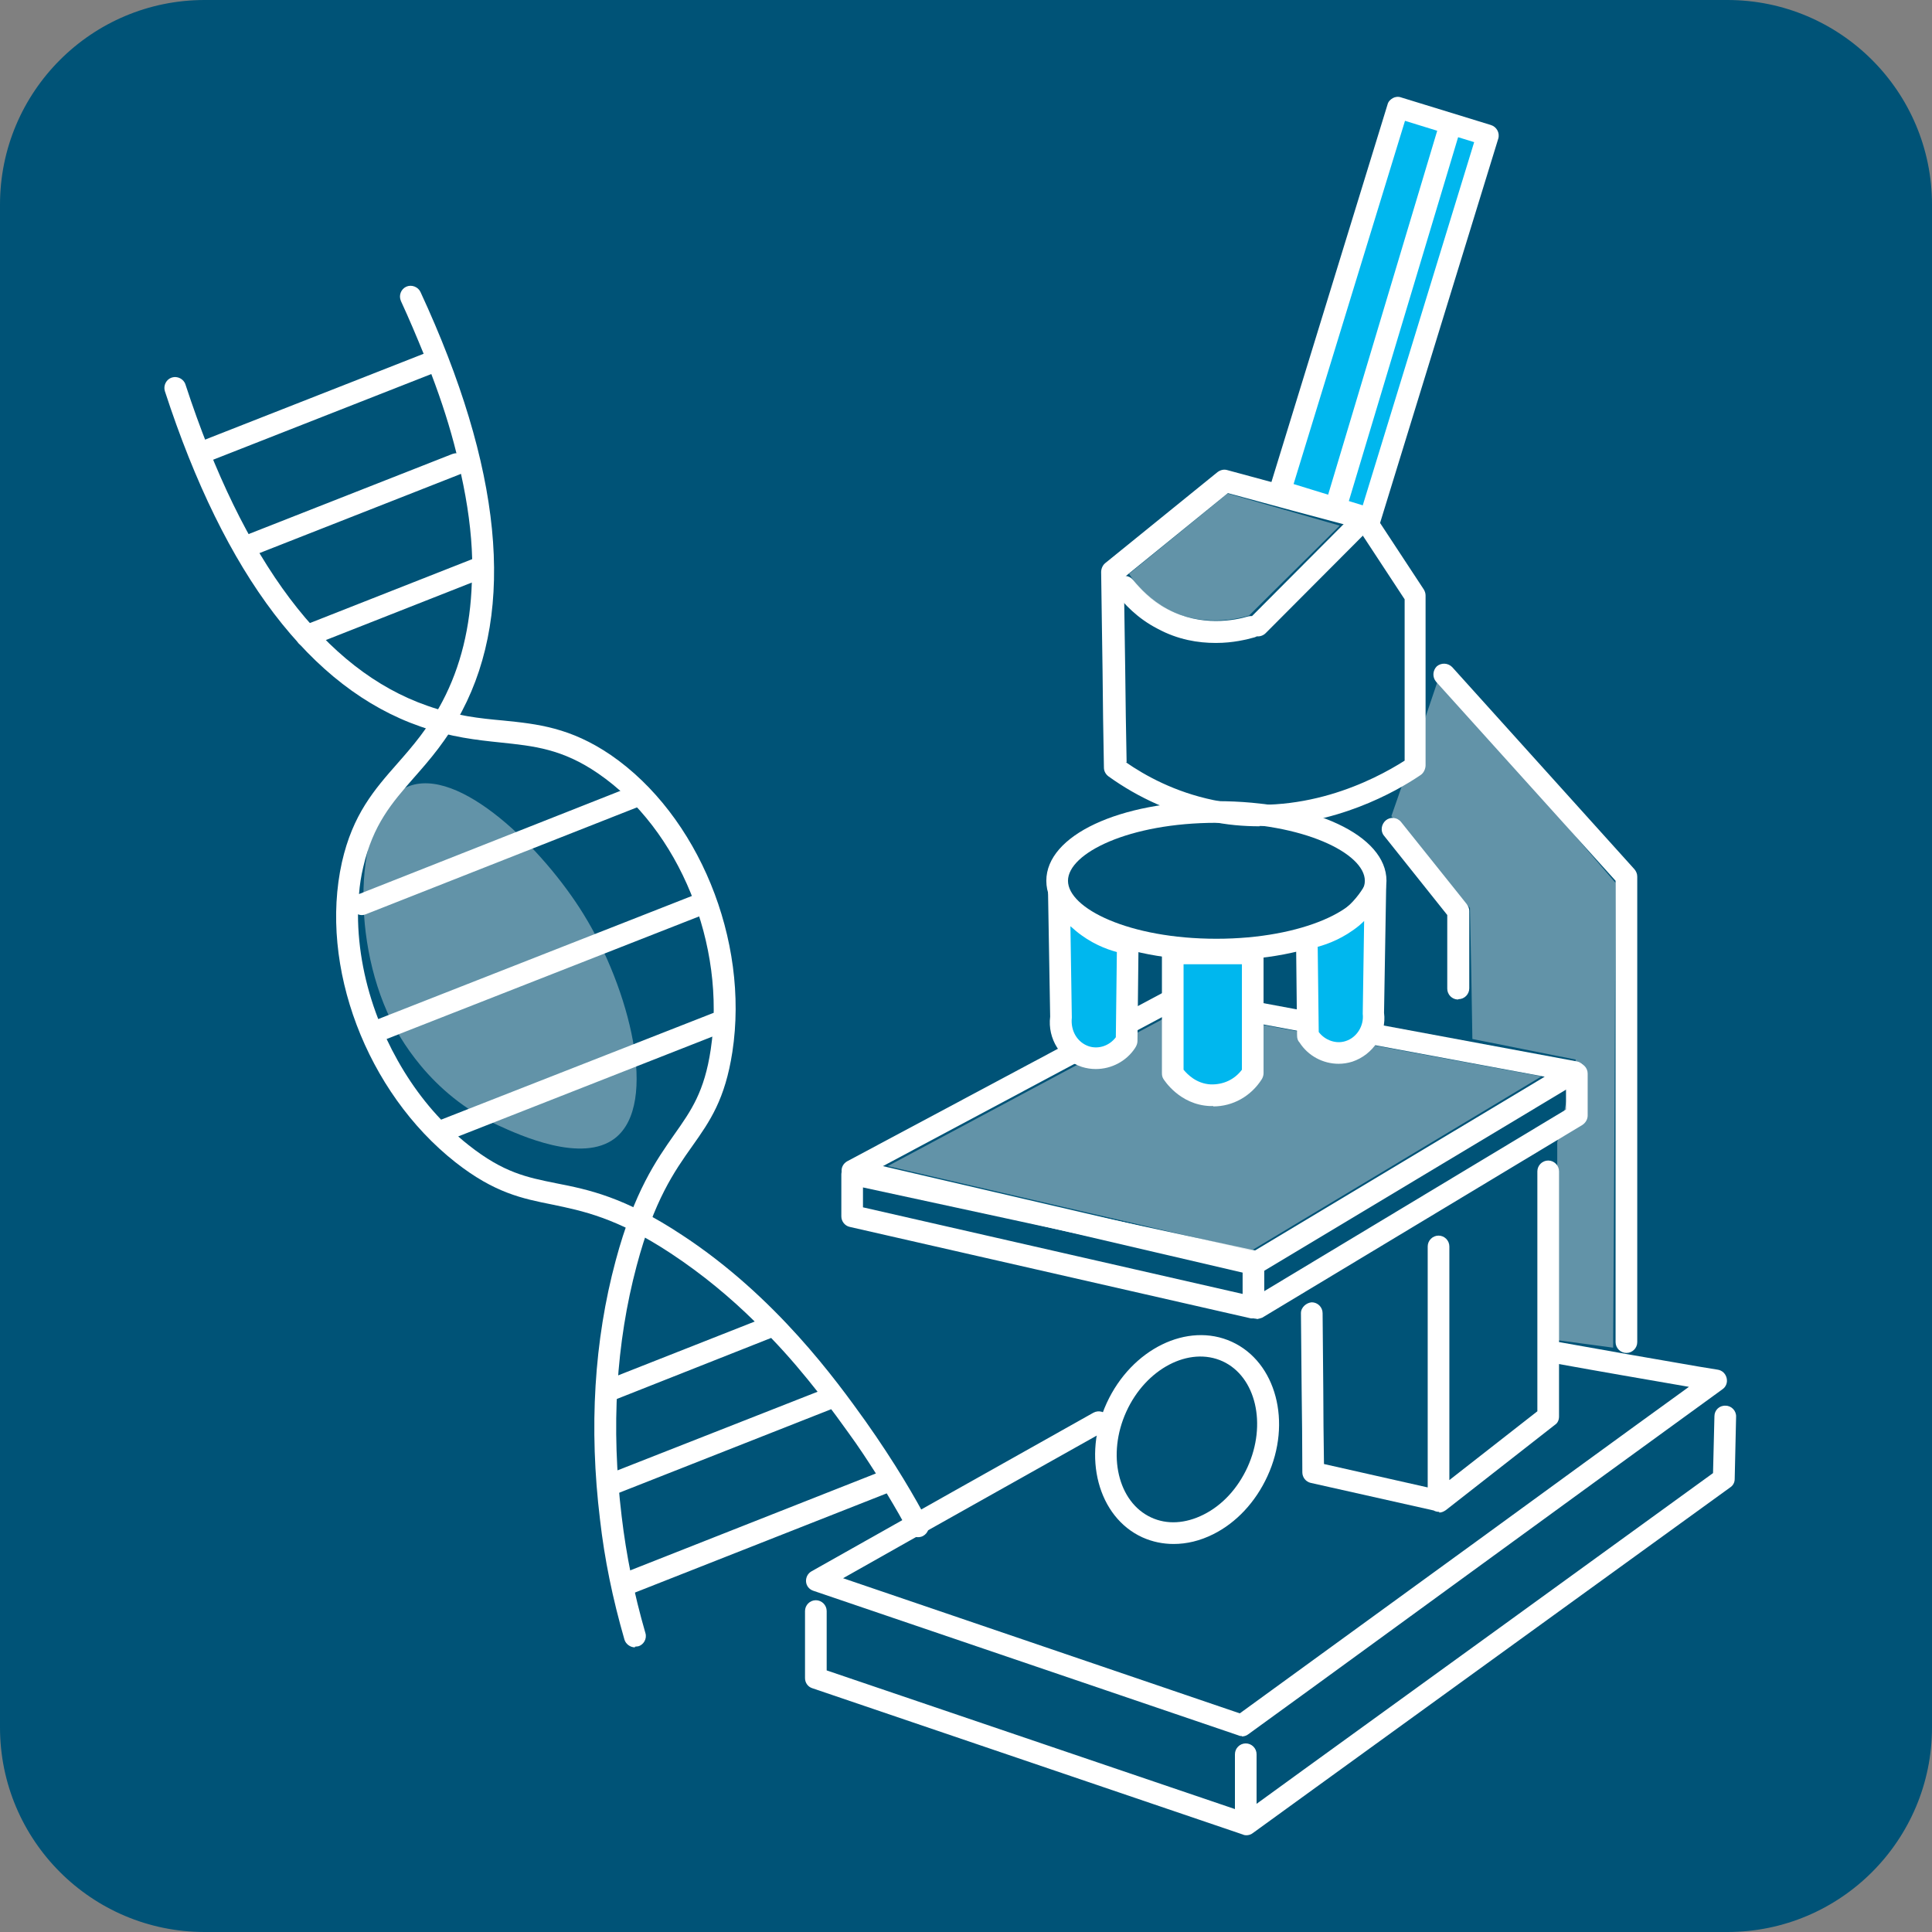 <svg width="80" height="80" viewBox="0 0 80 80" fill="none" xmlns="http://www.w3.org/2000/svg">
<rect x="0" y="0" width="80" height="80" fill="#808080" stroke="none"/>
<g clip-path="url(#clip0_2799_4201)">
<path d="M71.526 0H8.474C3.794 0 0 3.794 0 8.474V71.526C0 76.206 3.794 80 8.474 80H71.526C76.206 80 80 76.206 80 71.526V8.474C80 3.794 76.206 0 71.526 0Z" fill="#005377"/>
<path opacity="0.5" d="M16.183 42.227C14.462 38.713 14.708 33.507 16.863 32.582C18.989 31.671 22.503 35.156 24.166 37.86C26.06 40.926 27.289 45.712 25.467 47.13C24.108 48.185 21.534 47.014 20.623 46.595C17.759 45.293 16.472 42.82 16.183 42.227Z" fill="#C5D4DA"/>
<path d="M26.292 68.214C26.104 68.214 25.916 68.084 25.858 67.896C25.366 66.189 25.033 64.57 24.845 62.921C24.383 59.118 24.6 55.517 25.496 52.191C26.263 49.328 27.188 48.026 27.926 46.971C28.62 45.987 29.169 45.206 29.43 43.456C30.08 39.132 28.128 34.331 24.773 32.032C23.284 31.005 22.098 30.89 20.724 30.745C19.755 30.644 18.67 30.528 17.398 30.08C12.871 28.503 9.314 23.832 6.827 16.197C6.754 15.965 6.884 15.705 7.116 15.633C7.347 15.56 7.608 15.691 7.68 15.922C10.08 23.268 13.45 27.751 17.701 29.226C18.887 29.646 19.871 29.747 20.825 29.834C22.257 29.978 23.616 30.123 25.294 31.265C28.909 33.753 31.035 38.916 30.326 43.558C30.023 45.524 29.401 46.421 28.663 47.462C27.926 48.503 27.087 49.689 26.364 52.408C25.511 55.604 25.294 59.103 25.742 62.791C25.93 64.382 26.248 65.973 26.725 67.621C26.798 67.853 26.653 68.113 26.422 68.171C26.378 68.171 26.335 68.185 26.292 68.185V68.214Z" fill="white"/>
<path d="M26.03 65.987C25.857 65.987 25.683 65.871 25.611 65.698C25.524 65.467 25.64 65.206 25.857 65.12L36.269 61.013C35.936 60.492 35.56 59.913 35.127 59.321C34.924 59.046 34.693 58.713 34.418 58.352L25.539 61.851C25.307 61.938 25.047 61.837 24.96 61.605C24.873 61.374 24.989 61.114 25.206 61.027L33.854 57.629C33.319 56.949 32.683 56.182 31.931 55.401L25.495 57.947C25.264 58.033 25.004 57.918 24.917 57.701C24.83 57.469 24.946 57.209 25.163 57.122L31.251 54.722C30.253 53.738 29.096 52.77 27.78 51.902C25.524 50.412 24.107 50.138 22.863 49.877C21.634 49.631 20.477 49.4 18.858 48.127C15.17 45.221 13.203 40 14.158 35.705C14.606 33.724 15.502 32.697 16.457 31.613C17.093 30.89 17.744 30.138 18.323 29.038C19.075 27.607 19.479 25.958 19.537 24.122L12.856 26.754C12.625 26.84 12.364 26.725 12.278 26.493C12.191 26.262 12.307 26.002 12.538 25.915L19.552 23.153C19.523 22.039 19.364 20.868 19.089 19.624C19.089 19.624 19.06 19.624 19.046 19.639L10.658 22.936C10.427 23.023 10.166 22.907 10.079 22.675C9.993 22.444 10.108 22.184 10.34 22.097L18.727 18.8C18.727 18.8 18.858 18.756 18.901 18.771C18.641 17.715 18.294 16.631 17.86 15.488L8.691 19.089C8.46 19.176 8.2 19.06 8.113 18.829C8.026 18.597 8.142 18.337 8.373 18.25L17.542 14.649C17.252 13.941 16.949 13.218 16.602 12.466C16.5 12.235 16.602 11.974 16.819 11.873C17.035 11.772 17.31 11.873 17.411 12.09C20.781 19.364 21.359 25.206 19.132 29.443C18.511 30.644 17.787 31.468 17.137 32.206C16.226 33.247 15.445 34.143 15.04 35.908C14.953 36.269 14.895 36.645 14.866 37.021L26.146 32.567C26.377 32.48 26.638 32.581 26.724 32.813C26.811 33.044 26.696 33.305 26.479 33.391L15.141 37.86C15.04 37.903 14.924 37.903 14.823 37.86C14.823 39.292 15.112 40.781 15.662 42.198L28.778 37.05C29.009 36.963 29.27 37.079 29.357 37.31C29.443 37.542 29.328 37.802 29.096 37.889L16.009 43.023C16.587 44.252 17.339 45.394 18.265 46.363L29.515 41.953C29.747 41.866 30.007 41.981 30.094 42.213C30.181 42.444 30.065 42.705 29.834 42.791L18.973 47.057C19.118 47.188 19.262 47.303 19.407 47.419C20.853 48.561 21.808 48.749 23.022 48.995C24.353 49.255 25.857 49.559 28.257 51.15C32.133 53.695 34.635 57.166 35.835 58.843C37.064 60.579 37.918 62.054 38.409 62.994C38.525 63.211 38.438 63.485 38.221 63.601C38.004 63.717 37.73 63.63 37.614 63.413C37.397 62.994 37.093 62.459 36.717 61.837L26.146 66.002C26.146 66.002 26.03 66.031 25.987 66.031L26.03 65.987Z" fill="white"/>
<path opacity="0.5" d="M66.811 55.806C65.986 55.691 65.162 55.59 64.338 55.474C64.381 53.03 64.439 50.6 64.482 48.156V47.303C64.743 46.161 64.989 45.018 65.249 43.876C63.817 43.587 62.4 43.312 60.968 43.023C60.939 41.215 60.91 39.407 60.867 37.6C59.782 36.327 58.698 35.069 57.613 33.796C57.816 33.232 58.004 32.654 58.206 32.09C58.669 30.745 59.132 29.4 59.58 28.055C62.024 30.89 64.454 33.724 66.897 36.558C66.868 42.979 66.84 49.386 66.796 55.806H66.811Z" fill="#C5D4DA"/>
<path d="M51.931 52.784C51.931 52.784 51.859 52.784 51.83 52.784L35.2 48.908C35.012 48.865 34.882 48.72 34.853 48.532C34.824 48.344 34.925 48.171 35.084 48.084L48.49 40.926C48.576 40.882 48.678 40.868 48.779 40.882L65.279 43.948C65.467 43.977 65.612 44.122 65.641 44.31C65.67 44.498 65.583 44.671 65.424 44.773L52.148 52.741C52.148 52.741 52.004 52.798 51.917 52.798L51.931 52.784ZM36.559 48.287L51.859 51.844L63.963 44.584L48.779 41.764L36.559 48.287Z" fill="white"/>
<path d="M59.596 62.603C59.523 62.603 59.437 62.589 59.364 62.545L54.274 61.403C54.071 61.359 53.927 61.171 53.927 60.969C53.927 59.812 53.912 58.655 53.898 57.498L53.869 54.375C53.869 54.129 54.1 53.941 54.317 53.926C54.563 53.926 54.766 54.129 54.766 54.375L54.794 57.498C54.794 58.539 54.809 59.581 54.823 60.622L59.118 61.591V51.612C59.118 51.367 59.321 51.164 59.567 51.164C59.813 51.164 60.015 51.367 60.015 51.612V61.287L63.659 58.438V48.503C63.659 48.258 63.862 48.055 64.108 48.055C64.353 48.055 64.556 48.258 64.556 48.503V58.655C64.556 58.8 64.498 58.93 64.382 59.002L59.87 62.531C59.784 62.589 59.697 62.632 59.596 62.632V62.603ZM52.032 54.606C52.032 54.606 51.96 54.606 51.917 54.592C51.859 54.592 51.844 54.592 51.801 54.592L35.185 50.803C34.983 50.759 34.838 50.571 34.838 50.369V48.633C34.838 48.503 34.896 48.373 35.011 48.286C35.113 48.2 35.257 48.171 35.387 48.2L52.004 51.786C52.206 51.829 52.35 52.017 52.35 52.22V53.464L64.845 45.944V44.454C64.845 44.208 65.048 44.006 65.293 44.006C65.539 44.006 65.742 44.208 65.742 44.454V46.19C65.742 46.349 65.655 46.493 65.525 46.58L52.264 54.563C52.264 54.563 52.105 54.62 52.032 54.62V54.606ZM35.734 49.993L51.454 53.579V52.567L35.734 49.169V49.993Z" fill="white"/>
<path d="M51.424 71.887C51.424 71.887 51.323 71.887 51.28 71.858L33.68 65.871C33.507 65.814 33.391 65.669 33.377 65.496C33.362 65.322 33.449 65.148 33.608 65.062C37.498 62.864 41.388 60.68 45.278 58.496C45.495 58.38 45.77 58.453 45.886 58.67C46.001 58.887 45.929 59.161 45.712 59.277C42.111 61.302 38.51 63.312 34.91 65.351L51.337 70.947C54.62 68.561 57.903 66.175 61.186 63.789C64.107 61.663 67.014 59.537 69.935 57.426C68.098 57.108 66.247 56.79 64.41 56.457C64.165 56.414 64.006 56.182 64.049 55.937C64.092 55.691 64.324 55.532 64.57 55.575C66.493 55.922 68.416 56.255 70.34 56.587L71.135 56.717C71.309 56.746 71.453 56.877 71.497 57.065C71.54 57.252 71.468 57.426 71.323 57.527C68.113 59.855 64.917 62.184 61.721 64.512C58.38 66.942 55.04 69.385 51.685 71.815C51.612 71.873 51.511 71.902 51.424 71.902V71.887Z" fill="white"/>
<path d="M48.605 63.933C48.157 63.933 47.723 63.846 47.304 63.658C45.467 62.82 44.802 60.318 45.829 58.091C46.855 55.864 49.169 54.721 51.006 55.56C52.842 56.399 53.508 58.901 52.481 61.128C51.989 62.198 51.194 63.051 50.239 63.528C49.69 63.803 49.14 63.933 48.591 63.933H48.605ZM46.639 58.452C45.829 60.231 46.291 62.198 47.665 62.834C48.316 63.138 49.083 63.094 49.834 62.718C50.615 62.328 51.252 61.634 51.657 60.752C52.466 58.973 52.004 57.006 50.63 56.37C49.242 55.734 47.448 56.674 46.639 58.452Z" fill="white"/>
<path d="M51.613 75.994C51.613 75.994 51.512 75.994 51.468 75.965L33.638 69.906C33.45 69.848 33.334 69.675 33.334 69.487V66.71C33.334 66.464 33.536 66.262 33.782 66.262C34.028 66.262 34.231 66.464 34.231 66.71V69.168L51.136 74.91V72.639C51.136 72.393 51.338 72.191 51.584 72.191C51.83 72.191 52.032 72.393 52.032 72.639V74.693L53.985 73.275C59.639 69.183 65.293 65.09 70.933 60.998L70.991 58.641C70.991 58.395 71.194 58.192 71.454 58.207C71.7 58.207 71.902 58.424 71.888 58.669L71.83 61.244C71.83 61.388 71.758 61.518 71.642 61.591C65.93 65.727 60.218 69.863 54.505 73.999L51.873 75.907C51.801 75.965 51.7 75.994 51.613 75.994Z" fill="white"/>
<path opacity="0.5" d="M51.814 51.786L36.76 48.286L48.878 41.808L63.831 44.57L51.814 51.786Z" fill="#C5D4DA"/>
<path d="M67.347 56.023C67.101 56.023 66.898 55.821 66.898 55.575V36.471L59.465 28.229C59.306 28.041 59.321 27.766 59.494 27.592C59.682 27.433 59.957 27.448 60.13 27.621L67.679 35.994C67.751 36.081 67.795 36.182 67.795 36.298V55.575C67.795 55.821 67.593 56.023 67.347 56.023ZM60.376 41.388C60.13 41.388 59.928 41.186 59.928 40.94V37.889L57.31 34.606C57.151 34.418 57.195 34.129 57.383 33.97C57.571 33.811 57.86 33.84 58.019 34.042L60.738 37.44C60.796 37.527 60.839 37.614 60.839 37.715V40.926C60.839 41.171 60.637 41.374 60.391 41.374L60.376 41.388Z" fill="white"/>
<path d="M50.369 39.769C46.349 39.769 43.326 38.352 43.326 36.471C43.326 34.592 46.349 33.174 50.369 33.174C54.389 33.174 57.411 34.592 57.411 36.471C57.411 38.352 54.389 39.769 50.369 39.769ZM50.369 34.071C46.754 34.071 44.223 35.329 44.223 36.471C44.223 37.614 46.754 38.872 50.369 38.872C53.984 38.872 56.515 37.599 56.515 36.471C56.515 35.343 53.984 34.071 50.369 34.071Z" fill="white"/>
<path d="M51.874 44.439C51.498 45.032 50.833 45.394 50.124 45.35C49.126 45.307 48.605 44.512 48.562 44.439V39.479H51.874V44.439ZM46.639 43.109C46.277 43.687 45.569 43.948 44.947 43.745C44.267 43.514 43.848 42.849 43.934 42.14L43.848 36.992C44.007 37.295 44.31 37.758 44.817 38.192C45.554 38.8 46.321 39.002 46.697 39.06L46.653 43.094H46.639V43.109ZM54.173 42.892C54.535 43.471 55.243 43.731 55.865 43.528C56.53 43.311 56.964 42.632 56.877 41.923L56.964 36.775C56.805 37.079 56.501 37.541 55.995 37.975C55.258 38.583 54.491 38.785 54.115 38.843L54.159 42.878L54.173 42.892Z" fill="#00B7EE"/>
<path d="M50.239 45.799C50.239 45.799 50.137 45.799 50.094 45.799C48.836 45.741 48.2 44.715 48.171 44.671C48.127 44.599 48.113 44.526 48.113 44.44V39.48C48.113 39.234 48.315 39.031 48.561 39.031H51.873C52.119 39.031 52.321 39.234 52.321 39.48V44.44C52.321 44.526 52.292 44.613 52.249 44.686C51.8 45.394 51.048 45.814 50.239 45.814V45.799ZM49.009 44.295C49.154 44.469 49.53 44.874 50.137 44.903C50.658 44.917 51.121 44.7 51.425 44.295V39.928H49.009V44.295ZM45.365 44.266C45.177 44.266 44.989 44.237 44.801 44.179C43.919 43.89 43.37 43.008 43.485 42.097L43.398 37.007C43.398 36.804 43.529 36.616 43.731 36.558C43.934 36.501 44.15 36.602 44.237 36.79C44.353 37.007 44.613 37.441 45.105 37.86C45.799 38.424 46.493 38.583 46.768 38.626C46.985 38.655 47.144 38.858 47.144 39.075L47.1 43.109C47.1 43.211 47.057 43.312 46.999 43.399C46.638 43.948 46.016 44.266 45.38 44.266H45.365ZM44.324 38.352L44.382 42.14C44.324 42.69 44.613 43.167 45.09 43.326C45.495 43.456 45.944 43.297 46.204 42.95L46.247 39.422C45.813 39.306 45.163 39.06 44.541 38.54C44.469 38.482 44.396 38.409 44.324 38.352ZM55.43 44.049C54.794 44.049 54.172 43.731 53.811 43.167C53.738 43.095 53.709 42.994 53.709 42.878L53.666 38.843C53.666 38.626 53.825 38.424 54.042 38.395C54.317 38.352 55.011 38.193 55.705 37.629C56.182 37.224 56.443 36.79 56.558 36.573C56.66 36.385 56.862 36.284 57.064 36.341C57.267 36.399 57.411 36.573 57.397 36.79L57.31 41.938C57.426 42.806 56.862 43.673 55.994 43.962C55.806 44.02 55.618 44.049 55.43 44.049ZM54.606 42.733C54.866 43.08 55.329 43.239 55.719 43.109C56.182 42.965 56.486 42.473 56.428 41.981L56.486 38.135C56.486 38.135 56.356 38.265 56.283 38.323C55.647 38.843 54.996 39.089 54.563 39.205L54.606 42.733Z" fill="white"/>
<path d="M57.888 4.439L61.605 5.582L56.717 21.475L53 20.332L57.888 4.439Z" fill="#00B7EE"/>
<path d="M56.718 21.938C56.718 21.938 56.631 21.938 56.588 21.923L52.871 20.781C52.64 20.708 52.495 20.463 52.568 20.217L57.456 4.324C57.484 4.208 57.571 4.121 57.672 4.063C57.774 4.006 57.904 3.991 58.02 4.035L61.736 5.177C61.967 5.249 62.112 5.495 62.04 5.741L57.152 21.634C57.123 21.75 57.036 21.836 56.935 21.894C56.863 21.923 56.79 21.952 56.718 21.952V21.938ZM53.565 20.043L56.429 20.925L61.042 5.886L58.178 5.003L53.565 20.043Z" fill="white"/>
<path d="M52.161 34.215C51.496 34.215 50.787 34.158 50.064 33.998C48.575 33.68 47.143 33.044 45.899 32.147C45.784 32.061 45.711 31.93 45.711 31.786C45.682 30.427 45.668 29.082 45.654 27.737C45.639 26.392 45.61 25.047 45.596 23.688C45.596 23.557 45.654 23.413 45.755 23.326L50.411 19.552C50.527 19.465 50.672 19.422 50.816 19.465C52.205 19.841 53.578 20.217 54.967 20.578L59.522 5.38C59.594 5.148 59.84 5.004 60.086 5.076C60.317 5.148 60.462 5.394 60.39 5.64L55.834 20.81C56.08 20.882 56.34 20.94 56.586 21.012C56.688 21.041 56.789 21.099 56.847 21.2L58.958 24.411C59.001 24.483 59.03 24.57 59.03 24.657C59.03 26.999 59.03 29.342 59.03 31.685C59.03 31.829 58.958 32.003 58.828 32.09C57.787 32.798 55.285 34.201 52.147 34.201L52.161 34.215ZM46.608 31.555C47.418 32.118 48.647 32.798 50.252 33.131C53.839 33.868 56.847 32.335 58.163 31.497C58.163 29.27 58.163 27.043 58.163 24.816L56.225 21.865C54.432 21.388 52.638 20.911 50.845 20.419L46.536 23.919C46.55 25.192 46.579 26.479 46.593 27.751C46.608 29.024 46.623 30.296 46.651 31.569L46.608 31.555Z" fill="white"/>
<path d="M50.34 26.623C49.617 26.623 48.778 26.493 47.925 26.03C47.086 25.597 46.551 25.004 46.218 24.584C46.059 24.396 46.088 24.107 46.276 23.948C46.464 23.789 46.754 23.818 46.913 24.006C47.202 24.353 47.665 24.859 48.344 25.221C49.747 25.973 51.15 25.683 51.685 25.524C51.743 25.51 51.801 25.51 51.844 25.51L55.922 21.417C56.096 21.244 56.385 21.244 56.558 21.417C56.732 21.591 56.732 21.88 56.558 22.054L52.408 26.218C52.307 26.32 52.162 26.363 52.046 26.349C52.017 26.363 51.989 26.378 51.945 26.392C51.627 26.479 51.063 26.623 50.354 26.623H50.34Z" fill="white"/>
<path opacity="0.5" d="M51.743 25.481C51.425 25.582 49.69 26.074 48.084 25.091C47.405 24.671 46.985 24.136 46.754 23.76C48.113 22.647 49.473 21.548 50.832 20.434C52.379 20.882 53.927 21.316 55.474 21.765C54.23 23.008 52.972 24.237 51.729 25.481H51.743Z" fill="#C5D4DA"/>
</g>
<defs>
<clipPath id="clip0_2799_4201">
<rect width="80" height="80" fill="white"/>
</clipPath>
</defs>
</svg>
